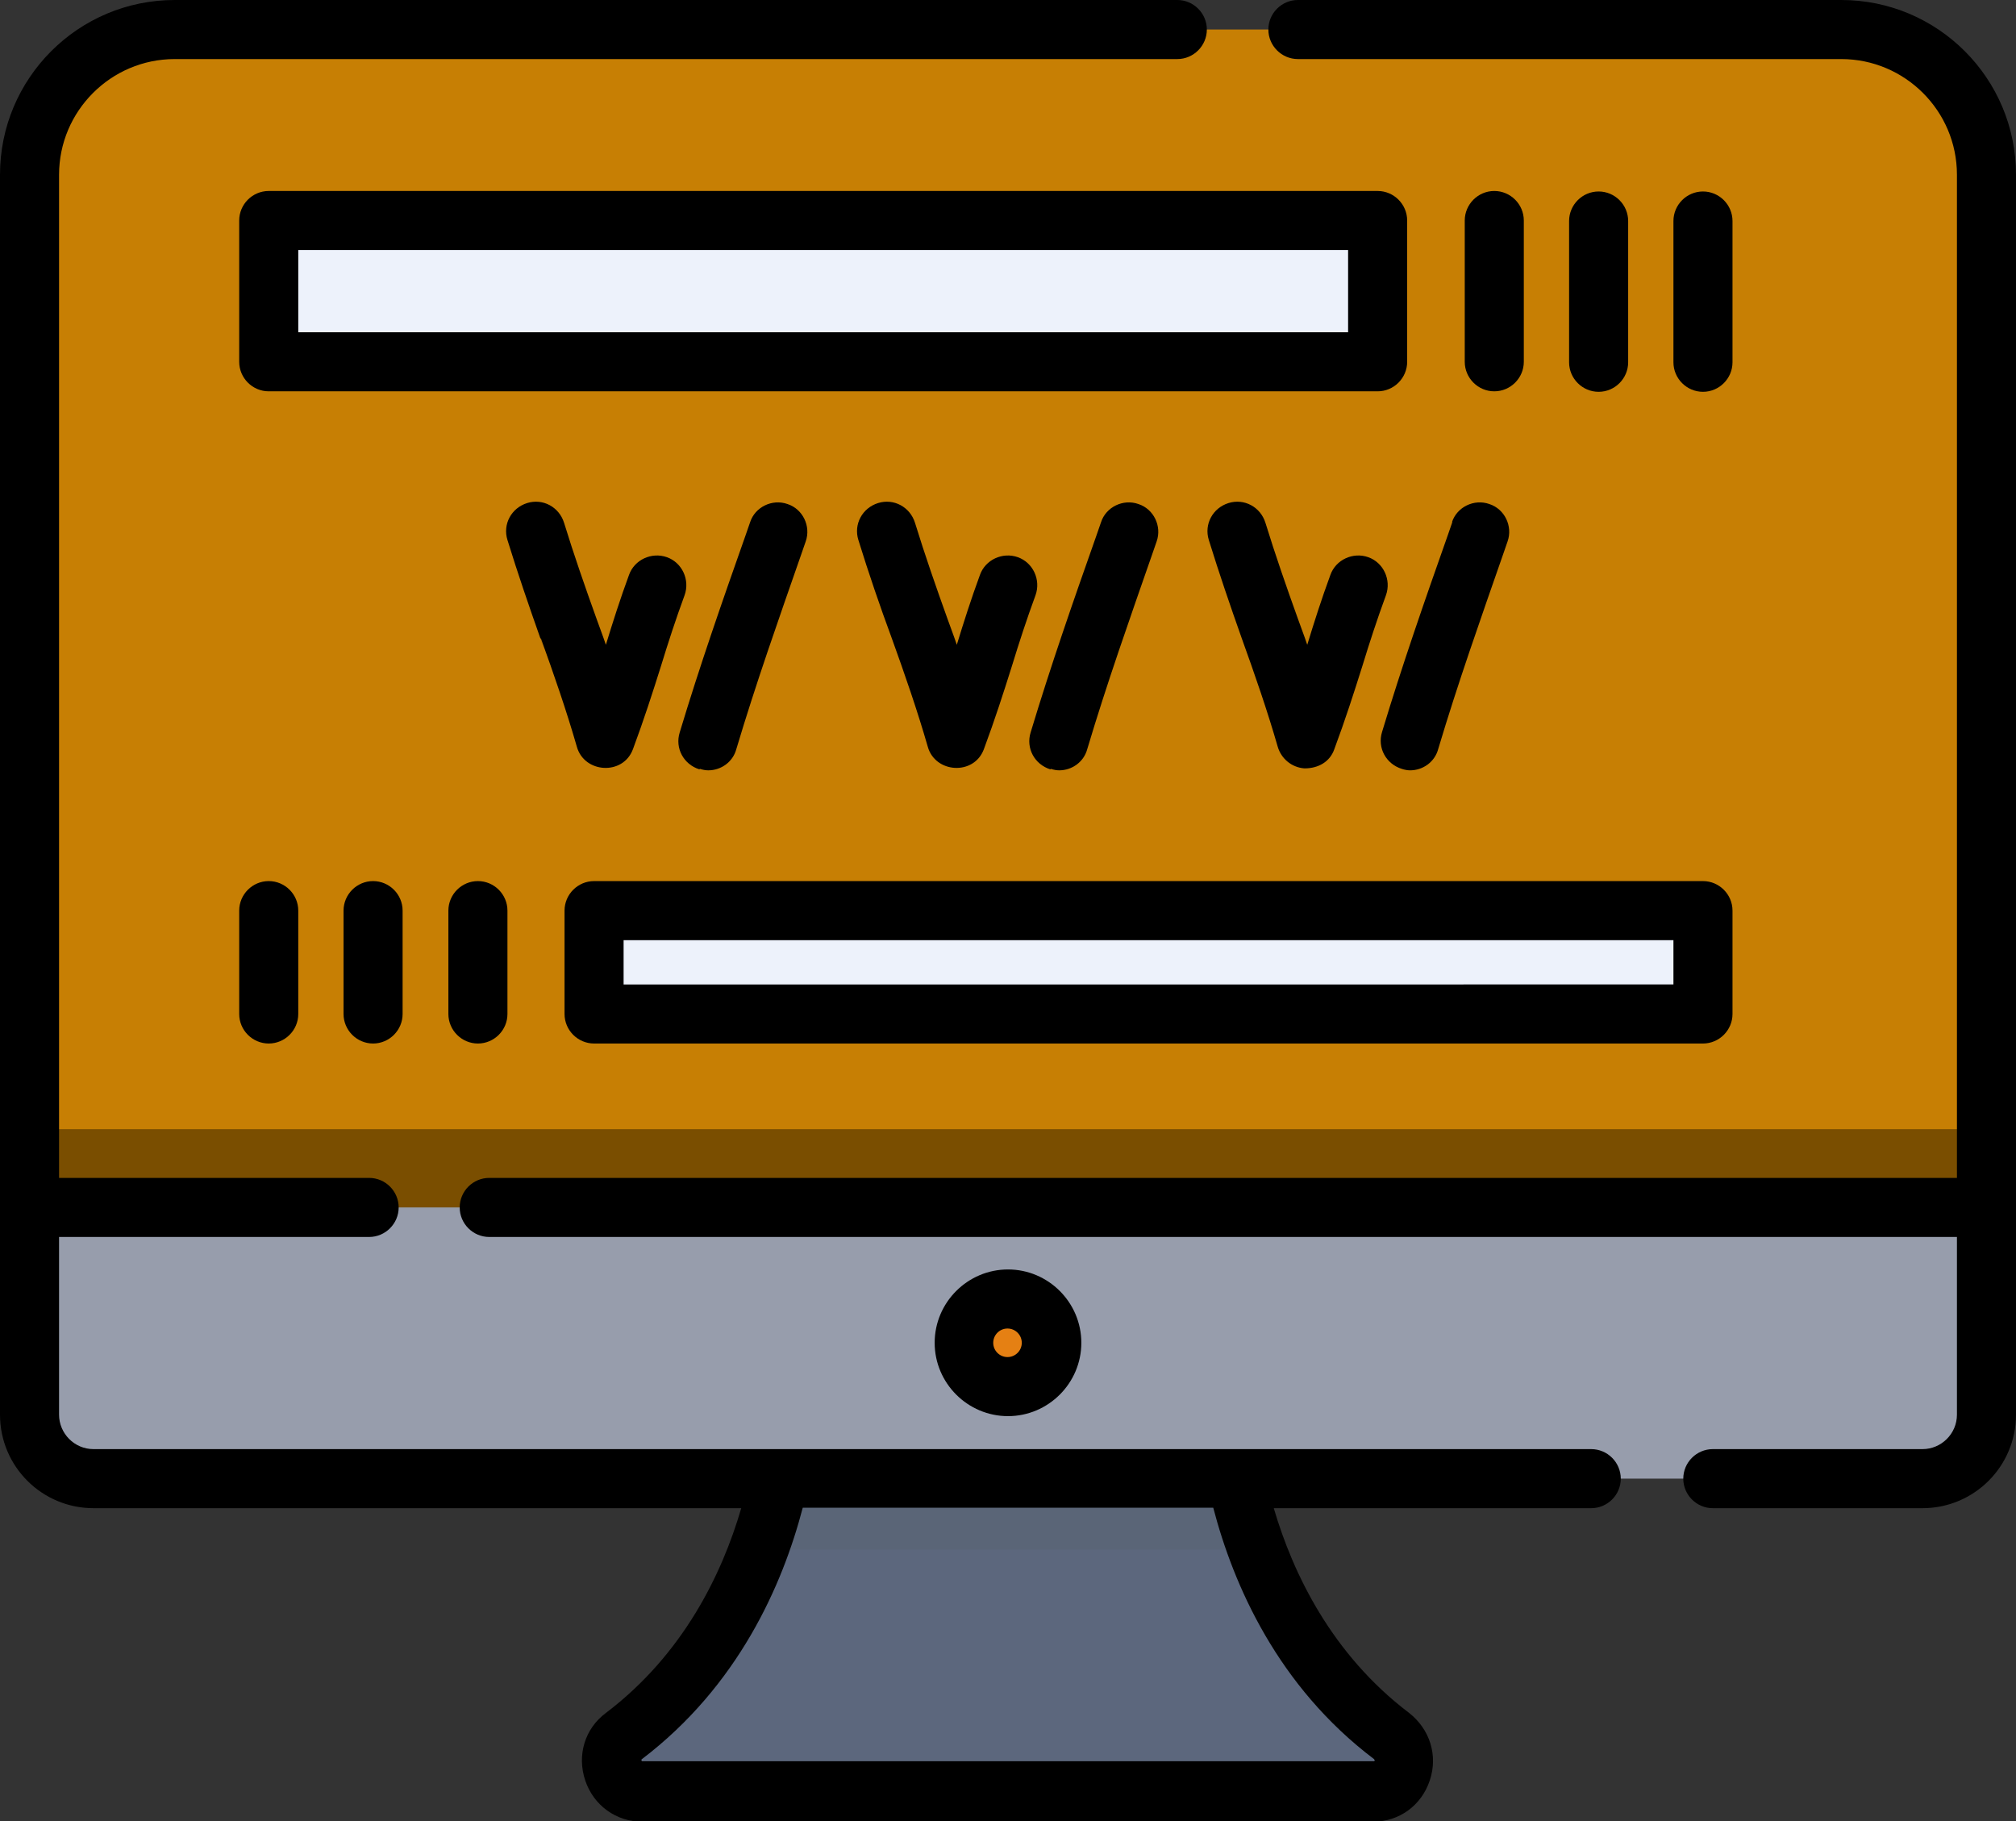 <?xml version="1.0" encoding="UTF-8"?>
<svg id="Warstwa_2" data-name="Warstwa 2" xmlns="http://www.w3.org/2000/svg" viewBox="0 0 40.96 37">
  <rect x="0" y="0" width="40.96" height="37" fill="#333333" stroke="none"/>
  <defs>
    <style>
      .cls-1 {
        fill: #7a4e00;
      }

      .cls-2 {
        fill: #e58013;
      }

      .cls-3 {
        fill: #5c677d;
      }

      .cls-4 {
        fill: #979dac;
      }

      .cls-5 {
        fill: #edf2fb;
      }

      .cls-6 {
        fill: #c77f04;
      }

      .cls-7 {
        fill: #5a6577;
      }
    </style>
  </defs>
  <g id="Warstwa_1-2" data-name="Warstwa 1">
    <g>
      <path class="cls-3" d="M27.9,36.4H13.06c-.6,0-.86-.76-.38-1.12,1.16-.88,1.93-1.99,2.42-3.05,.91-1.93,.94-3.71,.94-3.71h8.88s.03,1.78,.94,3.71c.5,1.06,1.26,2.16,2.42,3.05,.48,.36,.22,1.12-.38,1.12h0Z"/>
      <path class="cls-7" d="M25.54,31.48c-.6-1.62-.63-2.96-.63-2.96h-8.88s-.02,1.34-.63,2.96h10.13Z"/>
      <path class="cls-6" d="M40.36,3.55V25.07H.6V3.55C.6,1.92,1.92,.6,3.55,.6H37.41c1.63,0,2.94,1.32,2.94,2.95h0Z"/>
      <rect class="cls-1" x=".6" y="22.94" width="39.76" height="2.13"/>
      <path class="cls-4" d="M39.06,30.04H1.9c-.72,0-1.3-.58-1.3-1.3v-4.21H40.36v4.21c0,.72-.58,1.3-1.3,1.3h0Z"/>
      <path class="cls-2" d="M21.37,27.28c0,.49-.4,.89-.89,.89s-.89-.4-.89-.89,.4-.89,.89-.89,.89,.4,.89,.89h0Z"/>
      <rect class="cls-5" x="5.46" y="4.48" width="22.53" height="2.87"/>
      <rect class="cls-5" x="12.07" y="18.5" width="22.53" height="2.1"/>
      <path d="M37.41,0h-11.04c-.33,0-.6,.27-.6,.6s.27,.6,.6,.6h11.04c1.29,0,2.35,1.05,2.35,2.35V23.93H9.94c-.33,0-.6,.27-.6,.6s.27,.6,.6,.6h29.82v3.61c0,.39-.32,.7-.7,.7h-4.26c-.33,0-.6,.27-.6,.6s.27,.6,.6,.6h4.26c1.05,0,1.9-.85,1.9-1.9V3.55c0-1.96-1.59-3.55-3.55-3.55h0Z"/>
      <path d="M32.35,29.44H1.9c-.39,0-.7-.32-.7-.7v-3.61H7.5c.33,0,.6-.27,.6-.6s-.27-.6-.6-.6H1.2V3.55c0-1.29,1.05-2.35,2.35-2.35H23.92c.33,0,.6-.27,.6-.6s-.27-.6-.6-.6H3.55C1.59,0,0,1.59,0,3.55V28.74c0,1.05,.85,1.9,1.9,1.9H15.06c-.39,1.34-1.18,2.97-2.75,4.16-.43,.32-.59,.86-.42,1.37,.17,.51,.63,.84,1.16,.84h14.84c.54,0,.99-.33,1.16-.84,.17-.51,0-1.04-.42-1.37-1.57-1.19-2.36-2.83-2.75-4.16h6.45c.33,0,.6-.27,.6-.6s-.27-.6-.6-.6h0Zm-4.43,6.31s.01,0,.01,0c0,0,0,.03-.01,.03,0,0,0,0-.02,0H13.06s-.01,0-.02,0c0,0-.01-.03-.01-.03,0,0,0,0,.01-.01,1.96-1.49,2.86-3.54,3.27-5.11h8.34c.41,1.57,1.31,3.63,3.27,5.11h0Z"/>
      <path d="M21.97,27.28c0-.82-.67-1.49-1.49-1.49s-1.49,.67-1.49,1.49,.67,1.49,1.49,1.49,1.49-.67,1.49-1.49h0Zm-1.79,0c0-.16,.13-.29,.29-.29s.29,.13,.29,.29-.13,.29-.29,.29-.29-.13-.29-.29h0Z"/>
      <path d="M27.99,3.88H5.46c-.33,0-.6,.27-.6,.6v2.87c0,.33,.27,.6,.6,.6H27.99c.33,0,.6-.27,.6-.6v-2.87c0-.33-.27-.6-.6-.6h0Zm-.6,2.87H6.06v-1.67H27.39v1.67Z"/>
      <path d="M30.36,3.88c-.33,0-.6,.27-.6,.6v2.87c0,.33,.27,.6,.6,.6s.6-.27,.6-.6v-2.87c0-.33-.27-.6-.6-.6h0Z"/>
      <path d="M33.08,7.36v-2.87c0-.33-.27-.6-.6-.6s-.6,.27-.6,.6v2.87c0,.33,.27,.6,.6,.6s.6-.27,.6-.6h0Z"/>
      <path d="M35.2,7.36v-2.87c0-.33-.27-.6-.6-.6s-.6,.27-.6,.6v2.87c0,.33,.27,.6,.6,.6s.6-.27,.6-.6h0Z"/>
      <path d="M11.47,18.5v2.1c0,.33,.27,.6,.6,.6h22.53c.33,0,.6-.27,.6-.6v-2.1c0-.33-.27-.6-.6-.6H12.07c-.33,0-.6,.27-.6,.6h0Zm1.2,.6h21.33v.9H12.67v-.9Z"/>
      <path d="M9.71,17.9c-.33,0-.6,.27-.6,.6v2.1c0,.33,.27,.6,.6,.6s.6-.27,.6-.6v-2.1c0-.33-.27-.6-.6-.6h0Z"/>
      <path d="M6.98,18.5v2.1c0,.33,.27,.6,.6,.6s.6-.27,.6-.6v-2.1c0-.33-.27-.6-.6-.6s-.6,.27-.6,.6h0Z"/>
      <path d="M4.86,18.5v2.1c0,.33,.27,.6,.6,.6s.6-.27,.6-.6v-2.1c0-.33-.27-.6-.6-.6s-.6,.27-.6,.6h0Z"/>
      <path d="M14.22,15.62c.06,.02,.12,.03,.17,.03,.26,0,.5-.17,.57-.43,.4-1.34,.85-2.61,1.32-3.96l.09-.26c.11-.31-.06-.66-.37-.76-.31-.11-.66,.06-.76,.37l-.09,.26c-.48,1.36-.93,2.65-1.34,4.01-.1,.32,.08,.65,.4,.75h0Z"/>
      <path d="M10.99,12.97c.26,.72,.52,1.47,.73,2.2,.15,.54,.94,.59,1.14,.05,.22-.59,.4-1.15,.57-1.69,.15-.49,.3-.95,.48-1.44,.11-.31-.05-.66-.36-.77-.31-.11-.66,.05-.77,.36-.18,.49-.33,.96-.47,1.42-.06-.18-.13-.36-.19-.53-.23-.64-.46-1.3-.66-1.95-.1-.32-.43-.5-.75-.4-.32,.1-.5,.43-.4,.75,.21,.68,.44,1.35,.67,2,.26,.72-.23-.65,0,0h0Z"/>
      <path d="M21.35,15.62c.06,.02,.12,.03,.17,.03,.26,0,.5-.17,.57-.43,.4-1.34,.85-2.61,1.32-3.96l.09-.26c.11-.31-.06-.66-.37-.76-.31-.11-.66,.06-.76,.37l-.09,.26c-.48,1.36-.93,2.65-1.34,4.01-.1,.32,.08,.65,.4,.75h0Z"/>
      <path d="M20.68,11.32c-.31-.11-.66,.05-.77,.36-.18,.49-.33,.96-.47,1.42-.06-.18-.13-.36-.19-.53-.23-.64-.46-1.3-.66-1.95-.1-.32-.43-.5-.75-.4-.32,.1-.5,.43-.4,.75,.21,.68,.44,1.35,.68,2,.26,.72,.52,1.47,.73,2.2,.15,.54,.94,.59,1.14,.05,.22-.59,.4-1.15,.57-1.69,.15-.49,.3-.95,.48-1.44,.11-.31-.05-.66-.36-.77-.31-.11,.31,.11,0,0h0Z"/>
      <path d="M29.51,10.6l-.09,.26c-.48,1.36-.93,2.65-1.34,4.01-.1,.32,.08,.65,.4,.75,.06,.02,.12,.03,.17,.03,.26,0,.5-.17,.57-.43,.4-1.34,.85-2.61,1.32-3.96l.09-.26c.11-.31-.06-.66-.37-.76-.31-.11-.66,.06-.76,.37h0Z"/>
      <path d="M26.51,15.61c.27,0,.51-.13,.6-.39,.22-.59,.4-1.15,.57-1.69,.15-.49,.3-.95,.48-1.44,.11-.31-.05-.66-.36-.77-.31-.11-.66,.05-.77,.36-.18,.49-.33,.96-.47,1.42-.06-.18-.13-.36-.19-.53-.23-.64-.46-1.3-.66-1.95-.1-.32-.43-.5-.75-.4-.32,.1-.5,.43-.4,.75,.21,.68,.44,1.35,.67,2,.26,.72,.52,1.47,.73,2.2,.07,.24,.28,.42,.54,.44,0,0-.12,0,0,0h0Z"/>
    </g>
  </g>
</svg>